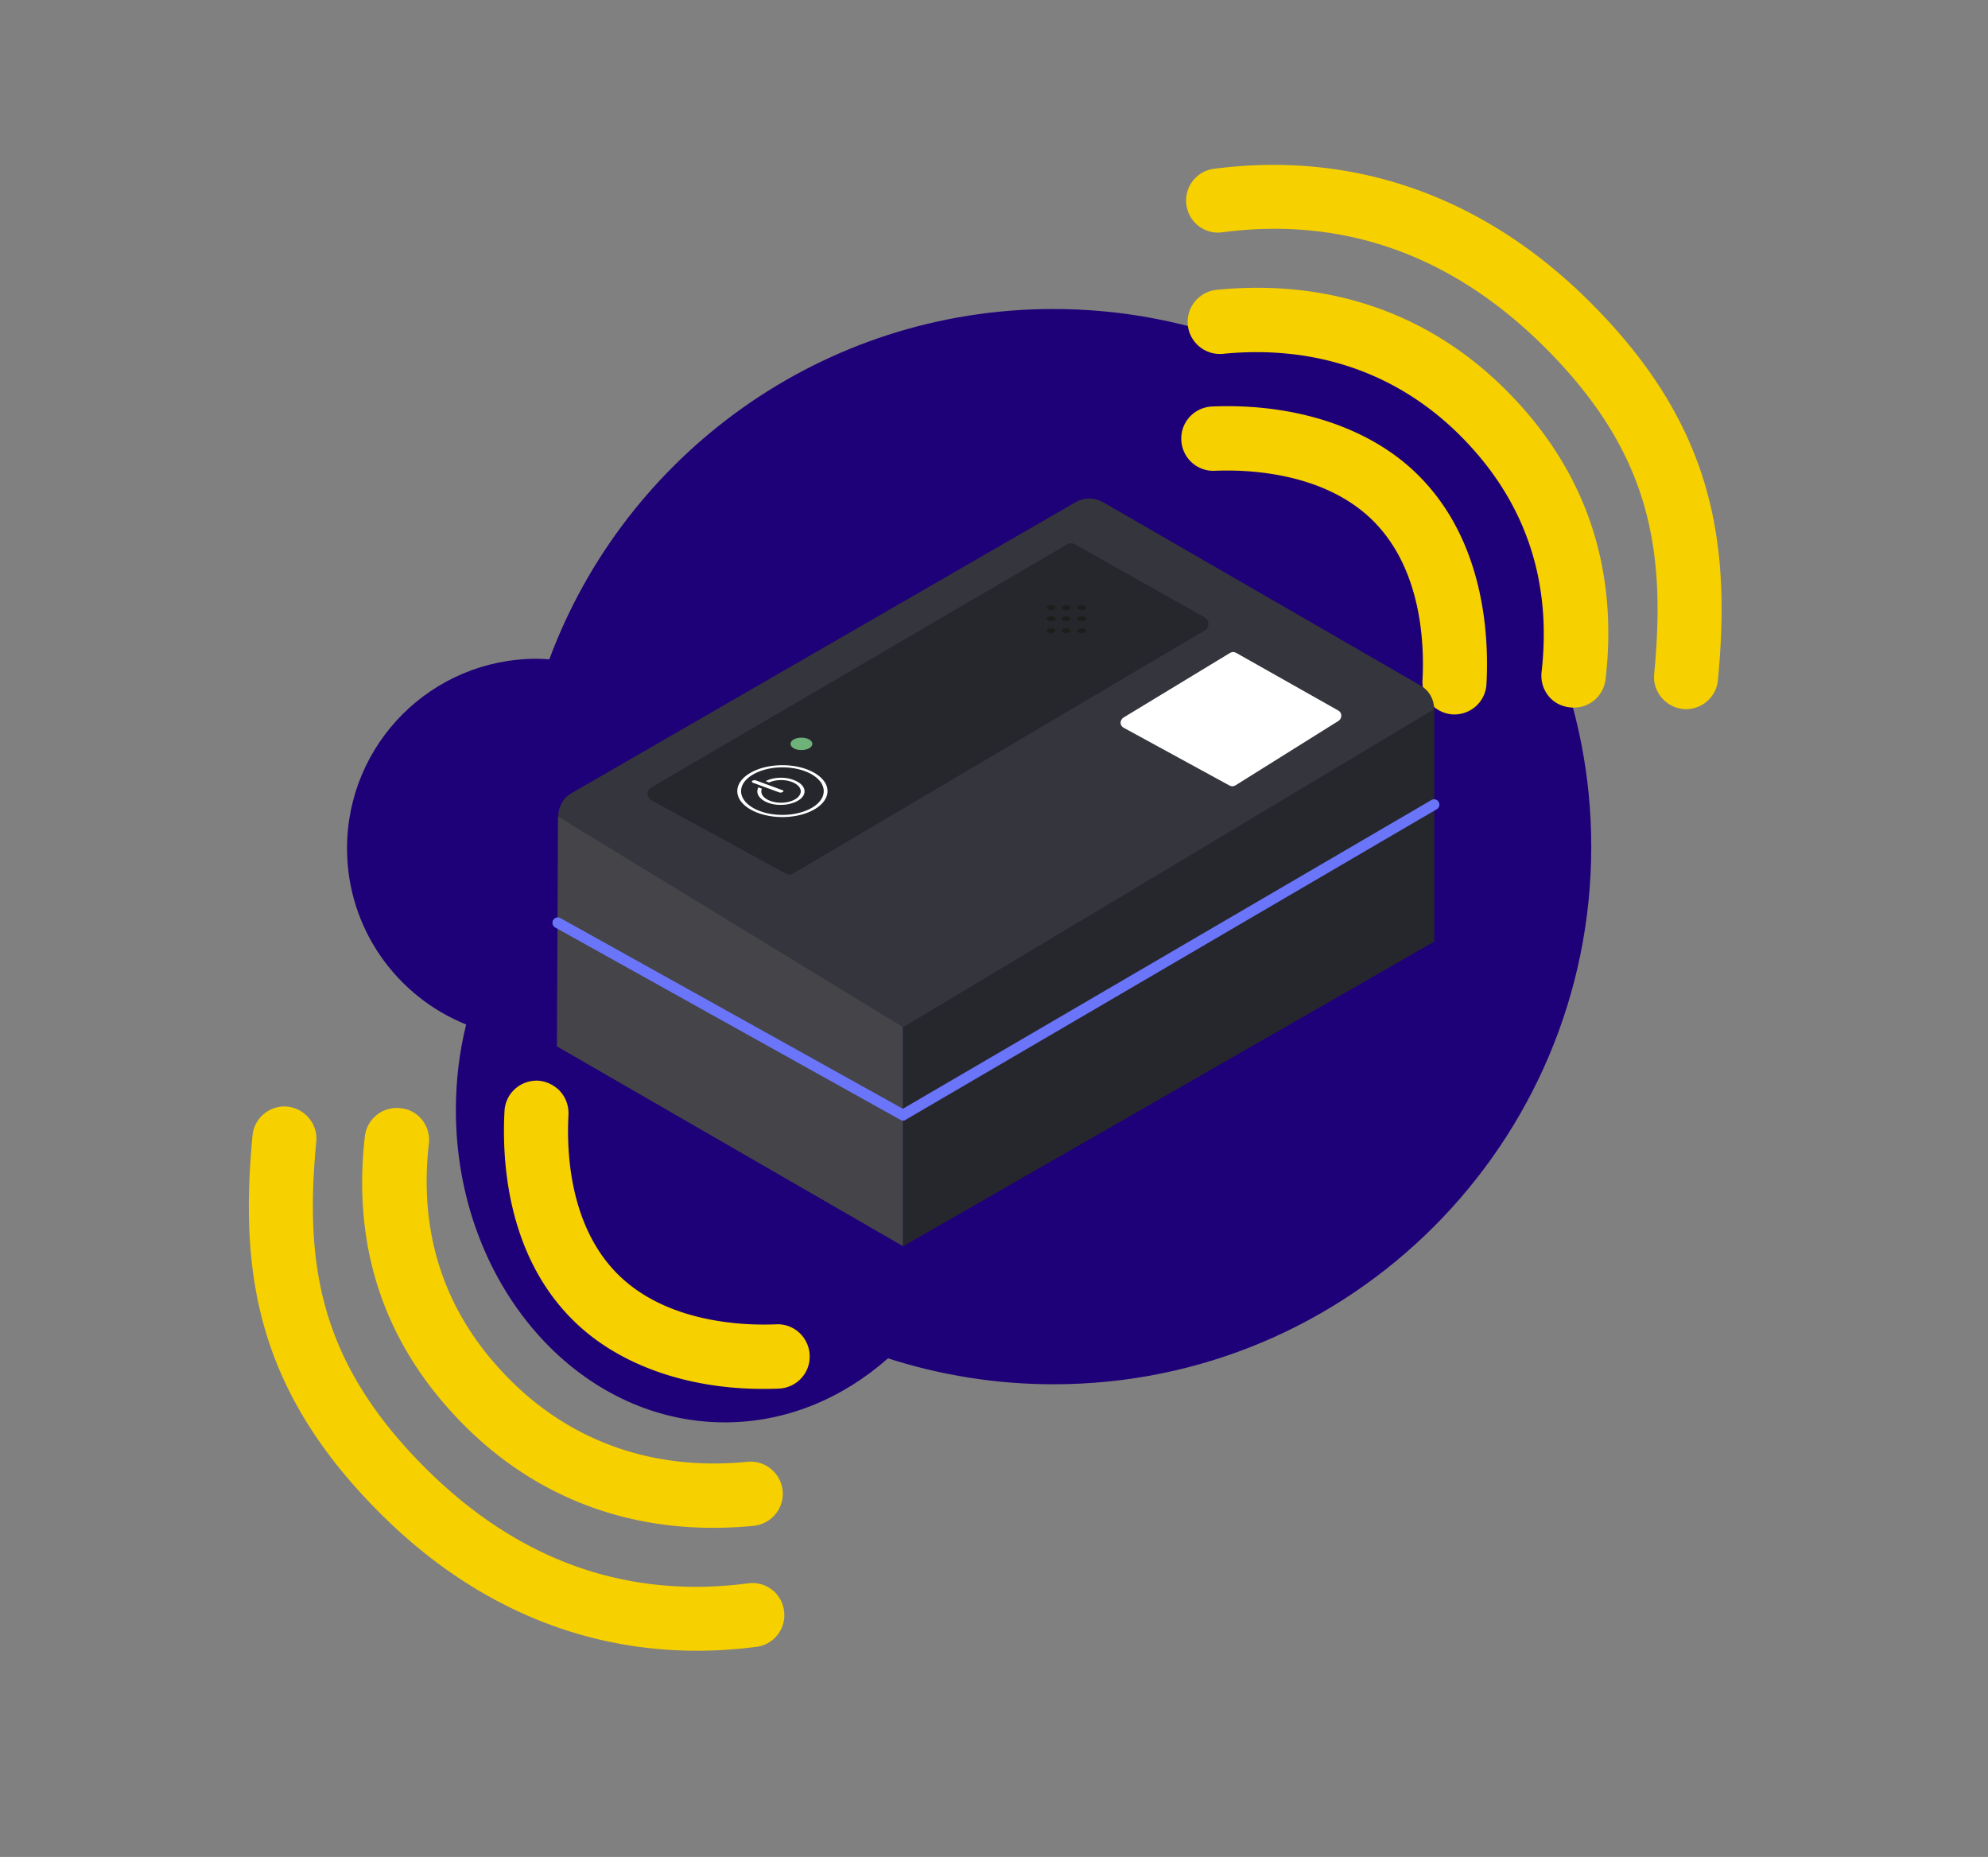 <svg xmlns="http://www.w3.org/2000/svg" xmlns:xlink="http://www.w3.org/1999/xlink" viewBox="0 0 736.1 687.5" xmlns:v="https://vecta.io/nano"><rect x="0" y="0" width="736.1" height="687.5" fill="#808080" stroke="none"/><path d="M589.2 313.4c0 109.9-89.1 199.1-199.1 199.1-21.4 0-42-3.4-61.3-9.6-16.8 14.8-37.7 23.7-60.4 23.7-55 0-99.6-51.8-99.6-115.6 0-11 1.3-21.6 3.8-31.7-25.8-10.4-44.1-35.6-44.1-65.2 0-38.8 31.4-70.2 70.2-70.2 1.6 0 3.1.1 4.7.2 28.1-75.7 101.1-129.7 186.6-129.7 26 0 50.7 5 73.5 14 3.8-.5 7.7-.8 11.7-.8 53.8 0 97.6 49.5 99.5 111.4 9.3 22.9 14.5 48.1 14.5 74.4z" fill="#1e0078"/><path d="M530.2 261c-2.3-2.3-3.6-5.5-3.5-9 .8-14.5-.6-41.5-18.2-59.1-18.3-18.3-47.2-19.1-58.7-18.6-6.6.3-12.1-4.8-12.4-11.4s4.8-12.1 11.4-12.4c31.1-1.3 59 8 76.5 25.6 24.1 24.1 26.1 58.6 25.1 77.1-.3 6.6-5.9 11.6-12.5 11.3a12 12 0 0 1-7.7-3.5zm44-2.4c-2.5-2.5-3.8-6-3.4-9.8 3.9-34.2-6.2-63.6-30.1-87.5-23.2-23.2-53.6-33.7-87.9-30.3-6.5.6-12.3-4.1-13-10.7-.6-6.5 4.1-12.3 10.7-13 41.7-4.1 78.7 8.7 107.1 37.1 29.3 29.3 41.7 65.3 36.9 107.1-.8 6.5-6.6 11.2-13.2 10.4-2.8-.3-5.3-1.5-7.1-3.3zm41.7.4c-2.4-2.4-3.8-5.9-3.4-9.5 4.3-45.4-1-81.4-40.3-120.7-34.3-34.3-74.5-48.7-119.6-42.8-6.5.9-12.5-3.7-13.3-10.2-.9-6.5 3.7-12.5 10.2-13.3 52-6.8 100.3 10.3 139.5 49.6 45.7 45.7 51.9 88.9 47.1 139.7-.6 6.5-6.4 11.3-12.9 10.7-2.9-.3-5.4-1.6-7.3-3.5zM207 403.6c2.3 2.3 3.6 5.5 3.5 9-.8 14.5.6 41.5 18.2 59.1 18.3 18.3 47.2 19.1 58.7 18.6 6.6-.3 12.1 4.8 12.4 11.4s-4.8 12.1-11.4 12.4c-31.1 1.3-59-8-76.5-25.6-24.1-24.1-26.1-58.6-25.1-77.1.3-6.6 5.9-11.6 12.5-11.3 2.9.2 5.6 1.5 7.7 3.5zm-51.6 10c2.5 2.5 3.8 6 3.4 9.8-3.9 34.2 6.2 63.6 30.1 87.5 23.2 23.2 53.6 33.7 87.9 30.3 6.5-.6 12.3 4.1 13 10.7.6 6.5-4.1 12.3-10.7 13-41.7 4.1-78.7-8.7-107.1-37.1-29.3-29.3-41.7-65.3-36.9-107.1.8-6.5 6.6-11.2 13.2-10.4 2.8.2 5.3 1.5 7.1 3.3zm-41.7-.4c2.4 2.4 3.8 5.9 3.4 9.5-4.3 45.4 1 81.4 40.3 120.7 34.3 34.3 74.5 48.7 119.6 42.8 6.5-.9 12.5 3.7 13.3 10.2.9 6.5-3.7 12.5-10.2 13.3-52 6.8-100.3-10.3-139.5-49.6-45.7-45.7-51.9-88.9-47.1-139.7.6-6.5 6.4-11.3 12.9-10.7 2.9.3 5.4 1.6 7.3 3.5z" fill="#f7d000"/><path d="M211.7 293.6l186.6-107.7c3.1-1.8 6.9-1.8 10.1 0L526 253.8c6.7 3.9 6.7 13.6 0 17.4L339.4 378.9c-3.1 1.8-6.9 1.8-10.1 0L211.7 311c-3.4-1.9-5-5.3-5-8.7s1.6-6.8 5-8.7z" fill="#35353d"/><path d="M206.2 387.4l.4-85.1 127.8 78v81.1z" fill="#444449"/><path d="M531.1 262.5v86.1L334.4 461.4v-81.1zm-289.9 29l154-90a2.8 2.8 0 0 1 2.8 0l48.1 27.1a2.81 2.81 0 0 1 0 4.8l-152.4 90a2.8 2.8 0 0 1-2.8 0l-49.7-27.1c-.9-.5-1.4-1.5-1.4-2.4s.5-1.8 1.4-2.4z" fill="#26262d"/><path d="M289.7 283.3c-9.2 0-16.7 4.3-16.7 9.6s7.5 9.6 16.7 9.6 16.7-4.3 16.7-9.6-7.5-9.6-16.7-9.6zm0 18.4c-8.4 0-15.3-3.9-15.3-8.8 0-4.8 6.9-8.8 15.3-8.8s15.3 3.9 15.3 8.8-6.9 8.8-15.3 8.8zm-6.2-12.5l1.3.5c2.4-1.1 5.8-1.2 8.4-.2 3.4 1.3 4.3 3.8 2.1 5.8-2.2 1.9-6.7 2.5-10.1 1.2-2.7-1-3.8-2.8-3.1-4.5l-1.3-.5c-1.1 2.1.2 4.4 3.6 5.7 4 1.5 9.4.8 12.1-1.5 2.6-2.3 1.5-5.4-2.6-6.9-3.2-1.3-7.5-1.1-10.4.4zm6.4 4h0a1.91 1.91 0 0 1-1.3.2l-9.8-3.6c-.4-.2-.5-.5-.3-.7h0a1.91 1.91 0 0 1 1.3-.2l9.8 3.6c.5.1.6.4.3.7z" fill="#fff"/><path d="M300.8 275.4c0 1.3-1.8 2.3-4.1 2.3-2.2 0-4-1-4-2.3s1.8-2.3 4-2.3c2.3 0 4.1 1 4.1 2.3z" fill="#6eb179"/><g fill="#1d1d1b"><use xlink:href="#B"/><use xlink:href="#B" x="-5.6"/><use xlink:href="#B" x="-5.6" y="8.5"/><use xlink:href="#B" y="4.1"/><use xlink:href="#B" x="-5.6" y="4.1"/><use xlink:href="#B" x="5.7" y="4.1"/><use xlink:href="#B" x="5.7"/><use xlink:href="#B" x="5.7" y="8.5"/><use xlink:href="#B" y="8.5"/></g><path d="M334.4 414.9a1.93 1.93 0 0 1-1-.3l-127.8-71.2c-1-.5-1.3-1.8-.8-2.7.5-1 1.8-1.3 2.7-.8l126.8 70.6L530 296.2a1.94 1.94 0 1 1 2 3.4l-196.7 115c-.2.2-.6.3-.9.3z" fill="#6b75f9"/><path d="M416.1 265.6l39.4-23.9c.7-.4 1.5-.4 2.2 0l37.9 21.4c1.4.8 1.4 2.9 0 3.8l-38.2 23.9c-.7.4-1.5.4-2.2 0L416 269.4c-.7-.4-1.1-1.1-1.1-1.9.1-.8.5-1.5 1.2-1.9z" fill="#fff"/><defs ><path id="B" d="M396.4 225c0 .5-.7.9-1.6.9s-1.6-.4-1.6-.9.7-.9 1.6-.9 1.6.4 1.6.9z"/></defs></svg>